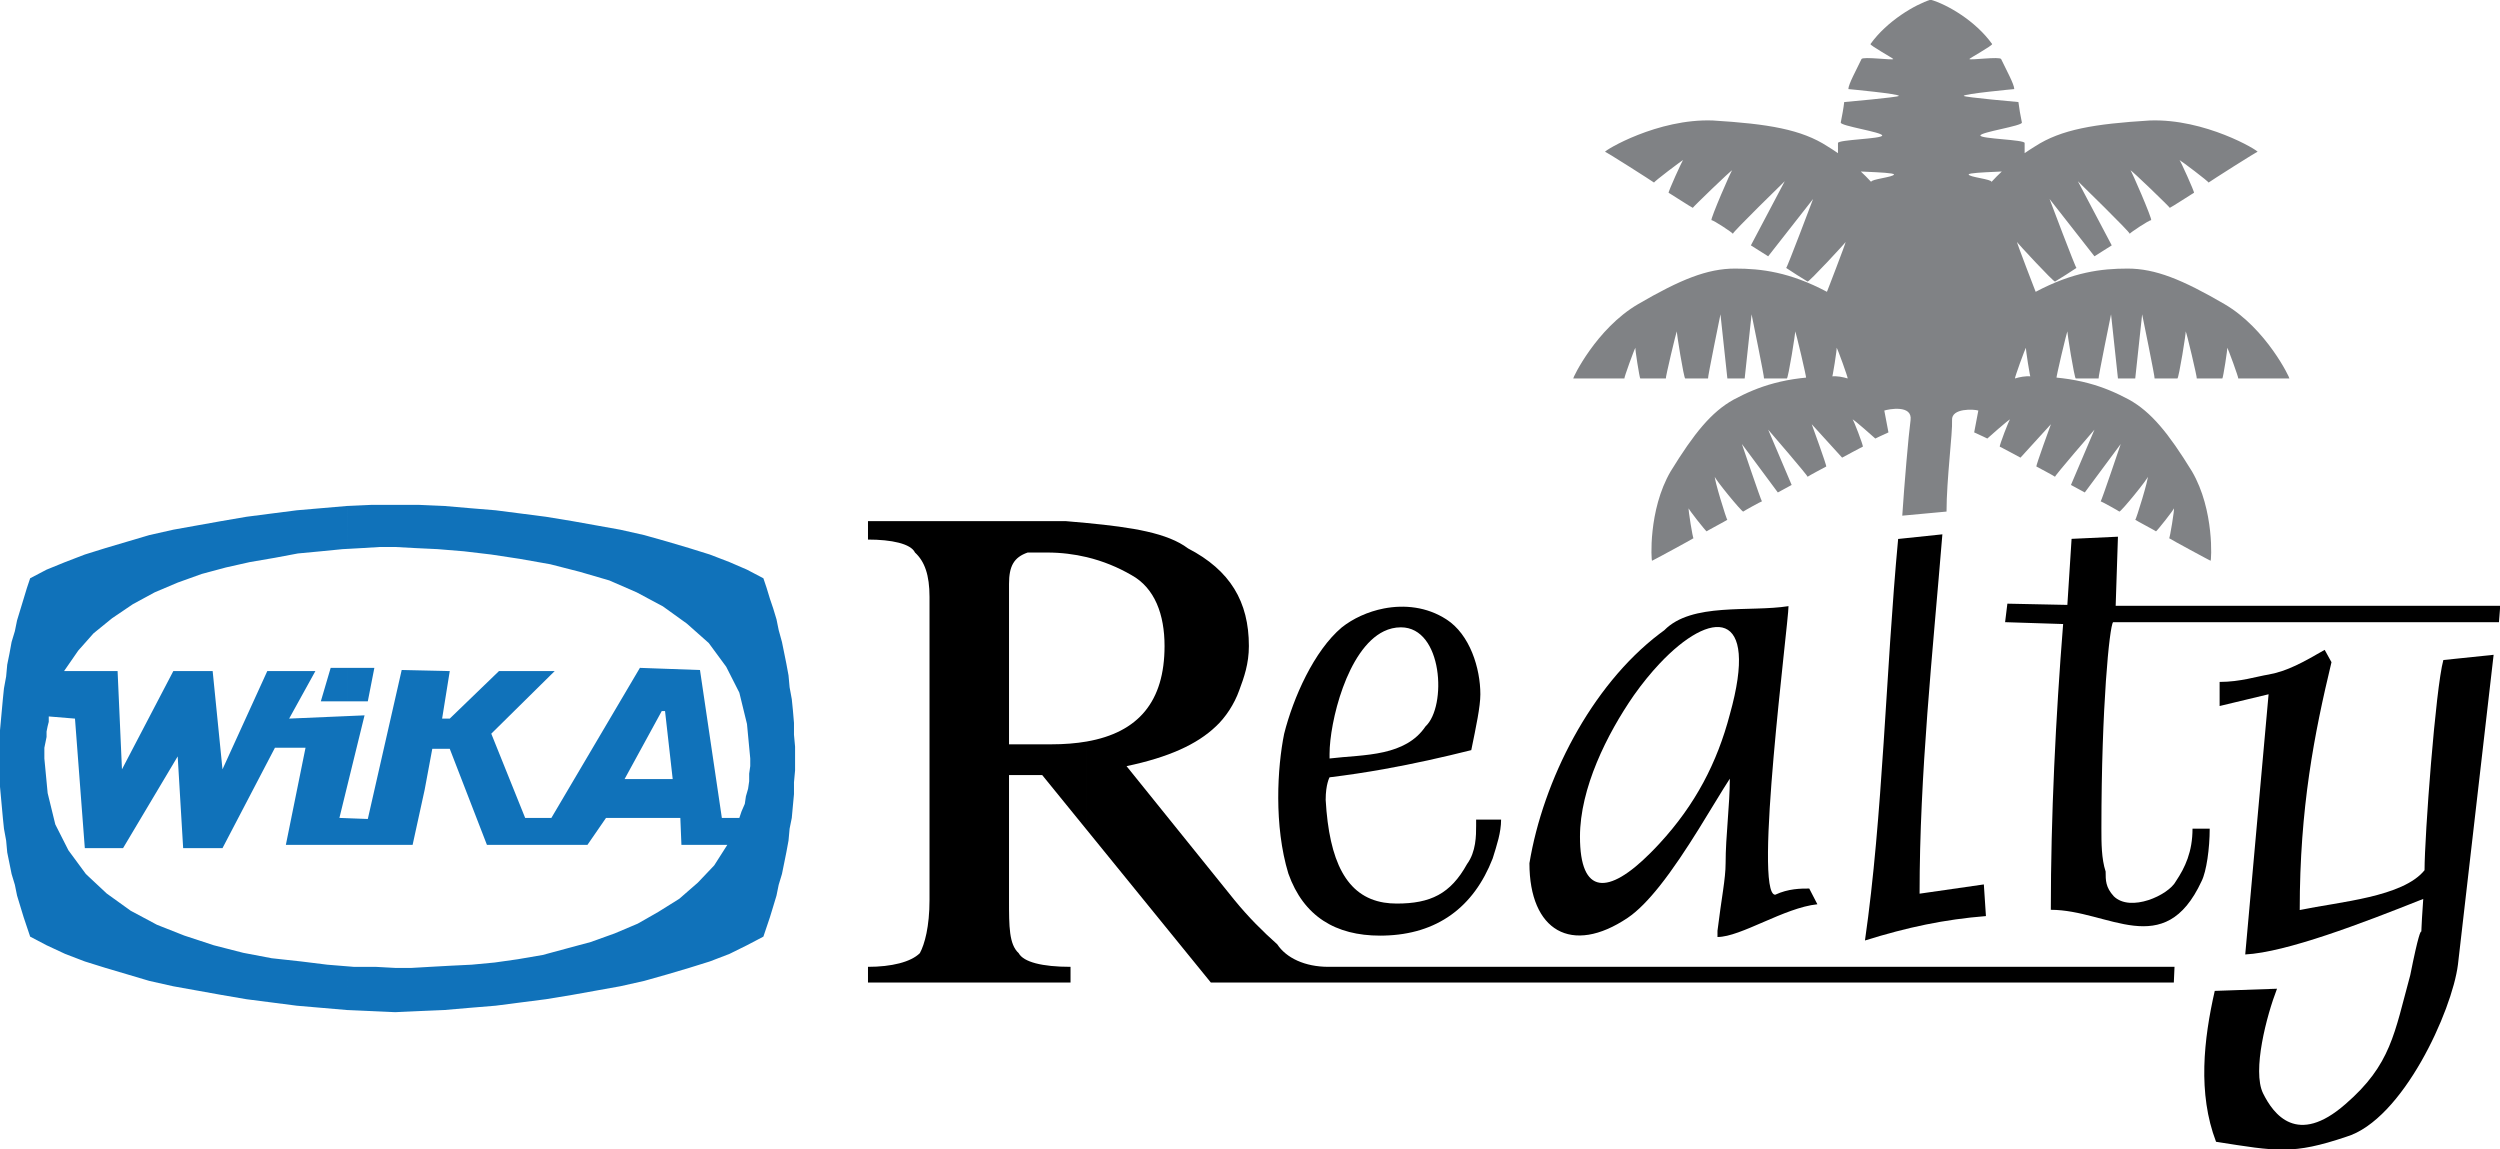 <?xml version="1.0" encoding="UTF-8" standalone="no"?>
<!-- Created with Inkscape (http://www.inkscape.org/) -->

<svg
   width="47.017mm"
   height="21.618mm"
   viewBox="0 0 47.017 21.618"
   version="1.1"
   id="svg1568"
   inkscape:version="1.1.1 (3bf5ae0d25, 2021-09-20)"
   sodipodi:docname="Logo Wika Reality.svg"
   xmlns:inkscape="http://www.inkscape.org/namespaces/inkscape"
   xmlns:sodipodi="http://sodipodi.sourceforge.net/DTD/sodipodi-0.dtd"
   xmlns="http://www.w3.org/2000/svg"
   xmlns:svg="http://www.w3.org/2000/svg">
  <sodipodi:namedview
     id="namedview1570"
     pagecolor="#ffffff"
     bordercolor="#666666"
     borderopacity="1.0"
     inkscape:pageshadow="2"
     inkscape:pageopacity="0.0"
     inkscape:pagecheckerboard="0"
     inkscape:document-units="mm"
     showgrid="false"
     fit-margin-top="0"
     fit-margin-left="0"
     fit-margin-right="0"
     fit-margin-bottom="0"
     inkscape:zoom="3.0574074"
     inkscape:cx="129.68504"
     inkscape:cy="43.664446"
     inkscape:window-width="1920"
     inkscape:window-height="1017"
     inkscape:window-x="-8"
     inkscape:window-y="-8"
     inkscape:window-maximized="1"
     inkscape:current-layer="layer1" />
  <defs
     id="defs1565">
    <clipPath
       clipPathUnits="userSpaceOnUse"
       id="clipPath1643">
      <path
         d="M 0,0 H 595.275 V 841.89 H 0 Z"
         id="path1641" />
    </clipPath>
    <clipPath
       clipPathUnits="userSpaceOnUse"
       id="clipPath1655">
      <path
         d="M 0,841.89 V 240.71 c 35.783,30.401 80.002,61.56 134.361,90.765 v 0 c 47.16,25.34 101.953,49.211 165.494,69.838 v 0 c 34.274,11.127 85.438,20.333 110.633,30.277 v 0 c -5.484,35.572 -18.021,93.509 -30.542,103.88 v 0 c 31.078,19.215 106.461,76.622 106.461,111.597 v 0 c 0,12.894 35.829,10.513 71.659,8.132 v 0 c 12.967,-0.862 25.939,-1.723 37.209,-1.86 v 0 188.551 z"
         id="path1653" />
    </clipPath>
    <clipPath
       clipPathUnits="userSpaceOnUse"
       id="clipPath2065">
      <path
         d="M 0,0 H 595.275 V 841.89 H 0 Z"
         id="path2063" />
    </clipPath>
    <clipPath
       clipPathUnits="userSpaceOnUse"
       id="clipPath2085">
      <path
         d="M 0,507.527 V 291.459 c 60.448,57.019 144.793,116.558 260.941,163.915 v 0 c 158,64.419 278.404,62.435 334.334,56.038 v 0 166.054 c -1.282,0.003 -2.563,0.005 -3.841,0.005 v 0 C 307.608,677.46 115.787,588.505 0,507.527"
         id="path2083" />
    </clipPath>
    <clipPath
       clipPathUnits="userSpaceOnUse"
       id="clipPath2093">
      <path
         d="M -183.838,887.383 H 757.541 V 112.39 h -941.379 z"
         id="path2091" />
    </clipPath>
    <clipPath
       clipPathUnits="userSpaceOnUse"
       id="clipPath2097">
      <path
         d="m 71.668,112.431 558.06,112.75 V 804.323 L 83.497,820.507 Z"
         id="path2095" />
    </clipPath>
    <clipPath
       clipPathUnits="userSpaceOnUse"
       id="clipPath2101">
      <path
         d="M 76.533,812.71 H 484.119 V 503.286 H 76.533 Z"
         id="path2099" />
    </clipPath>
    <clipPath
       clipPathUnits="userSpaceOnUse"
       id="clipPath2105">
      <path
         d="M 76.533,503.286 H 484.119 V 812.71 H 76.533 Z"
         id="path2103" />
    </clipPath>
    <clipPath
       clipPathUnits="userSpaceOnUse"
       id="clipPath2109">
      <path
         d="M 123.84,689.15 H 577.346 V 373.942 H 123.84 Z"
         id="path2107" />
    </clipPath>
    <clipPath
       clipPathUnits="userSpaceOnUse"
       id="clipPath2113">
      <path
         d="M 123.84,373.942 H 577.346 V 689.15 H 123.84 Z"
         id="path2111" />
    </clipPath>
    <clipPath
       clipPathUnits="userSpaceOnUse"
       id="clipPath2117">
      <path
         d="M 42.615,887.383 H 577.346 V 605.918 H 42.615 Z"
         id="path2115" />
    </clipPath>
    <clipPath
       clipPathUnits="userSpaceOnUse"
       id="clipPath2121">
      <path
         d="M 42.615,605.918 H 577.346 V 887.383 H 42.615 Z"
         id="path2119" />
    </clipPath>
    <clipPath
       clipPathUnits="userSpaceOnUse"
       id="clipPath2125">
      <path
         d="M 190.986,516.489 H 579.433 V 191.143 H 190.986 Z"
         id="path2123" />
    </clipPath>
    <clipPath
       clipPathUnits="userSpaceOnUse"
       id="clipPath2129">
      <path
         d="M 190.986,191.143 H 579.433 V 516.489 H 190.986 Z"
         id="path2127" />
    </clipPath>
    <clipPath
       clipPathUnits="userSpaceOnUse"
       id="clipPath2133">
      <path
         d="M -183.838,723.958 H 757.541 V 112.39 h -941.379 z"
         id="path2131" />
    </clipPath>
    <clipPath
       clipPathUnits="userSpaceOnUse"
       id="clipPath2137">
      <path
         d="M -183.838,112.39 H 757.541 V 723.958 H -183.838 Z"
         id="path2135" />
    </clipPath>
    <clipPath
       clipPathUnits="userSpaceOnUse"
       id="clipPath2141">
      <path
         d="M 199.553,483.872 H 608.596 V 212.11 H 199.553 Z"
         id="path2139" />
    </clipPath>
    <clipPath
       clipPathUnits="userSpaceOnUse"
       id="clipPath2145">
      <path
         d="M 199.553,212.11 H 608.596 V 483.872 H 199.553 Z"
         id="path2143" />
    </clipPath>
    <clipPath
       clipPathUnits="userSpaceOnUse"
       id="clipPath2257">
      <path
         d="M 0,0 H 595.275 V 841.89 H 0 Z"
         id="path2255" />
    </clipPath>
    <clipPath
       clipPathUnits="userSpaceOnUse"
       id="clipPath2265">
      <path
         d="M 25.428,492.181 H 629.678 V 153.398 H 25.428 Z"
         id="path2263" />
    </clipPath>
    <clipPath
       clipPathUnits="userSpaceOnUse"
       id="clipPath2269">
      <path
         d="m 502.859,492.18 c -17.532,-0.02 -35.664,-0.801 -54.19,-2.38 v 0 c -35.057,-2.99 -48.636,-5.517 -48.636,-5.517 v 0 c 2.286,-9.576 7.039,-44.407 10.406,-52.701 v 0 C 330.745,413.636 265.936,392.359 213.883,370.977 v 0 c -36.088,-14.821 -66.042,-29.693 -90.578,-43.54 v 0 C 94.5,311.18 73.167,296.335 58.165,284.643 v 0 c -8.058,-6.28 -12.97,-7.56 -17.554,-11.751 v 0 C 33.673,266.549 25.429,260.96 25.429,260.96 v 0 c 73.719,-37.039 148.581,-63.958 214.47,-80.128 v 0 c 84.987,-20.858 161.312,-27.389 223.416,-27.434 v 0 h 1.294 c 50.929,0.037 92.2,4.426 120.743,8.805 v 0 c 28.524,4.378 44.326,8.743 44.326,8.743 v 0 304.601 c -33.882,10.773 -77.322,16.578 -125.439,16.633 v 0 z"
         id="path2267" />
    </clipPath>
    <clipPath
       clipPathUnits="userSpaceOnUse"
       id="clipPath3105">
      <path
         d="m 217.24,64.659 c -0.19,-1.443 -0.158,-2.863 0.052,-4.234 v 0 c 0.021,0.41 0.047,0.82 0.098,1.238 v 0 c 1.071,8.082 8.488,13.775 16.575,12.705 v 0 c 2.585,-0.342 4.919,-1.33 6.866,-2.783 v 0 c -2.297,2.998 -5.741,5.115 -9.783,5.641 v 0 c -0.61,0.088 -1.211,0.121 -1.814,0.124 v 0 C 223.09,76.178 218.101,71.2 217.24,64.659"
         id="path3103" />
    </clipPath>
    <clipPath
       clipPathUnits="userSpaceOnUse"
       id="clipPath3115">
      <path
         d="M 227.425,48.631 249.225,67.809 230.456,89.144 208.656,69.966 Z"
         id="path3113" />
    </clipPath>
    <linearGradient
       x1="0"
       y1="0"
       x2="1"
       y2="0"
       gradientUnits="userSpaceOnUse"
       gradientTransform="matrix(11.386,10.017,-10.017,11.386,222.998,63.664)"
       spreadMethod="pad"
       id="linearGradient3121">
      <stop
         style="stop-opacity:1;stop-color:#ffffff"
         offset="0"
         id="stop3117" />
      <stop
         style="stop-opacity:1;stop-color:#137dc1"
         offset="1"
         id="stop3119" />
    </linearGradient>
    <clipPath
       clipPathUnits="userSpaceOnUse"
       id="clipPath3131">
      <path
         d="M 0,0 H 595.275 V 841.89 H 0 Z"
         id="path3129" />
    </clipPath>
    <clipPath
       clipPathUnits="userSpaceOnUse"
       id="clipPath3173">
      <path
         d="m 246.135,66.702 c 0.444,-6.016 -2.79,-11.454 -7.795,-14.119 v 0 l 0.984,-2.836 c 4.871,2.747 8.009,8.108 7.575,14.056 v 0 c -0.109,1.448 -0.434,2.834 -0.914,4.134 v 0 c 0.058,-0.409 0.122,-0.813 0.15,-1.235"
         id="path3171" />
    </clipPath>
    <clipPath
       clipPathUnits="userSpaceOnUse"
       id="clipPath3183">
      <path
         d="m 241.756,45.382 14.406,11.274 -12.244,15.645 -14.406,-11.274 z"
         id="path3181" />
    </clipPath>
    <linearGradient
       x1="0"
       y1="0"
       x2="1"
       y2="0"
       gradientUnits="userSpaceOnUse"
       gradientTransform="matrix(6.632,5.191,-5.191,6.632,236.194,53.637)"
       spreadMethod="pad"
       id="linearGradient3189">
      <stop
         style="stop-opacity:1;stop-color:#ffffff"
         offset="0"
         id="stop3185" />
      <stop
         style="stop-opacity:1;stop-color:#137dc1"
         offset="1"
         id="stop3187" />
    </linearGradient>
    <clipPath
       clipPathUnits="userSpaceOnUse"
       id="clipPath3199">
      <path
         d="M 0,0 H 595.275 V 841.89 H 0 Z"
         id="path3197" />
    </clipPath>
    <clipPath
       clipPathUnits="userSpaceOnUse"
       id="clipPath3291">
      <path
         d="m 386.097,71.981 c -0.556,-1.568 0.639,-2.768 0.639,-2.768 v 0 c 0,0 1.687,0.179 2.244,1.745 v 0 c 0.555,1.566 -0.232,3.923 -0.232,3.923 v 0 c 0,0 -2.095,-1.333 -2.651,-2.9"
         id="path3289" />
    </clipPath>
    <clipPath
       clipPathUnits="userSpaceOnUse"
       id="clipPath3301">
      <path
         d="m 391.607,73.98 -2.708,-6.227 -5.432,2.362 2.708,6.227 z"
         id="path3299" />
    </clipPath>
    <linearGradient
       x1="0"
       y1="0"
       x2="1"
       y2="0"
       gradientUnits="userSpaceOnUse"
       gradientTransform="matrix(-3.319,-7.634,-7.634,3.319,390.952,79.32)"
       spreadMethod="pad"
       id="linearGradient3311">
      <stop
         style="stop-opacity:1;stop-color:#55ab47"
         offset="0"
         id="stop3303" />
      <stop
         style="stop-opacity:1;stop-color:#55ab47"
         offset="0.008"
         id="stop3305" />
      <stop
         style="stop-opacity:1;stop-color:#4c9a44"
         offset="0.509"
         id="stop3307" />
      <stop
         style="stop-opacity:1;stop-color:#4b853e"
         offset="1"
         id="stop3309" />
    </linearGradient>
    <clipPath
       clipPathUnits="userSpaceOnUse"
       id="clipPath3321">
      <path
         d="m 398.295,66.558 c -1.067,-0.655 -0.935,-1.925 -0.935,-1.925 v 0 c 0,0 1.071,-0.692 2.136,-0.035 v 0 c 1.067,0.651 1.716,2.401 1.716,2.401 v 0 c 0,0 -0.285,0.032 -0.697,0.032 v 0 c -0.637,0 -1.574,-0.078 -2.22,-0.473"
         id="path3319" />
    </clipPath>
    <clipPath
       clipPathUnits="userSpaceOnUse"
       id="clipPath3331">
      <path
         d="m 402.341,66.54 -1.763,-4.055 -4.48,1.948 1.763,4.055 z"
         id="path3329" />
    </clipPath>
    <linearGradient
       x1="0"
       y1="0"
       x2="1"
       y2="0"
       gradientUnits="userSpaceOnUse"
       gradientTransform="matrix(-3.318,-7.632,-7.632,3.318,402.785,74.172)"
       spreadMethod="pad"
       id="linearGradient3341">
      <stop
         style="stop-opacity:1;stop-color:#55ab47"
         offset="0"
         id="stop3333" />
      <stop
         style="stop-opacity:1;stop-color:#55ab47"
         offset="0.008"
         id="stop3335" />
      <stop
         style="stop-opacity:1;stop-color:#4c9a44"
         offset="0.509"
         id="stop3337" />
      <stop
         style="stop-opacity:1;stop-color:#4b853e"
         offset="1"
         id="stop3339" />
    </linearGradient>
    <clipPath
       clipPathUnits="userSpaceOnUse"
       id="clipPath3351">
      <path
         d="m 394.719,72.612 c -0.974,-1.03 -0.457,-2.38 -0.457,-2.38 v 0 c 0,0 1.378,-0.443 2.353,0.584 v 0 c 0.973,1.028 1.175,3.141 1.175,3.141 v 0 c 0,0 -2.095,-0.315 -3.071,-1.345"
         id="path3349" />
    </clipPath>
    <clipPath
       clipPathUnits="userSpaceOnUse"
       id="clipPath3361">
      <path
         d="m 399.314,73.294 -2.167,-4.984 -4.925,2.141 2.167,4.984 z"
         id="path3359" />
    </clipPath>
    <linearGradient
       x1="0"
       y1="0"
       x2="1"
       y2="0"
       gradientUnits="userSpaceOnUse"
       gradientTransform="matrix(-3.319,-7.633,-7.633,3.319,397.72,76.375)"
       spreadMethod="pad"
       id="linearGradient3371">
      <stop
         style="stop-opacity:1;stop-color:#55ab47"
         offset="0"
         id="stop3363" />
      <stop
         style="stop-opacity:1;stop-color:#55ab47"
         offset="0.008"
         id="stop3365" />
      <stop
         style="stop-opacity:1;stop-color:#4c9a44"
         offset="0.509"
         id="stop3367" />
      <stop
         style="stop-opacity:1;stop-color:#4b853e"
         offset="1"
         id="stop3369" />
    </linearGradient>
    <clipPath
       clipPathUnits="userSpaceOnUse"
       id="clipPath3381">
      <path
         d="m 396.986,69.526 c -1,-0.663 -0.824,-1.878 -0.824,-1.878 v 0 c 0,0 1.054,-0.626 2.052,0.04 v 0 c 0.999,0.663 1.562,2.373 1.562,2.373 v 0 c 0,0 -0.143,0.01 -0.373,0.01 v 0 c -0.579,0 -1.701,-0.067 -2.417,-0.545"
         id="path3379" />
    </clipPath>
    <clipPath
       clipPathUnits="userSpaceOnUse"
       id="clipPath3391">
      <path
         d="m 400.892,69.587 -1.718,-3.951 -4.304,1.871 1.718,3.951 z"
         id="path3389" />
    </clipPath>
    <linearGradient
       x1="0"
       y1="0"
       x2="1"
       y2="0"
       gradientUnits="userSpaceOnUse"
       gradientTransform="matrix(-3.318,-7.631,-7.631,3.318,400.557,75.141)"
       spreadMethod="pad"
       id="linearGradient3401">
      <stop
         style="stop-opacity:1;stop-color:#55ab47"
         offset="0"
         id="stop3393" />
      <stop
         style="stop-opacity:1;stop-color:#55ab47"
         offset="0.008"
         id="stop3395" />
      <stop
         style="stop-opacity:1;stop-color:#4c9a44"
         offset="0.509"
         id="stop3397" />
      <stop
         style="stop-opacity:1;stop-color:#4b853e"
         offset="1"
         id="stop3399" />
    </linearGradient>
    <clipPath
       clipPathUnits="userSpaceOnUse"
       id="clipPath3411">
      <path
         d="m 401.909,71.626 c -0.987,-0.332 -1.117,-1.388 -1.117,-1.388 v 0 c 0,0 0.744,-0.759 1.729,-0.428 v 0 c 0.985,0.335 1.841,1.637 1.841,1.637 v 0 c 0,0 -0.837,0.293 -1.671,0.293 v 0 c -0.27,0 -0.541,-0.032 -0.782,-0.114"
         id="path3409" />
    </clipPath>
    <clipPath
       clipPathUnits="userSpaceOnUse"
       id="clipPath3421">
      <path
         d="m 405.189,71.38 -1.394,-3.207 -3.828,1.665 1.394,3.207 z"
         id="path3419" />
    </clipPath>
    <linearGradient
       x1="0"
       y1="0"
       x2="1"
       y2="0"
       gradientUnits="userSpaceOnUse"
       gradientTransform="matrix(-3.32,-7.635,-7.635,3.32,403.803,73.732)"
       spreadMethod="pad"
       id="linearGradient3431">
      <stop
         style="stop-opacity:1;stop-color:#55ab47"
         offset="0"
         id="stop3423" />
      <stop
         style="stop-opacity:1;stop-color:#55ab47"
         offset="0.008"
         id="stop3425" />
      <stop
         style="stop-opacity:1;stop-color:#4c9a44"
         offset="0.509"
         id="stop3427" />
      <stop
         style="stop-opacity:1;stop-color:#4b853e"
         offset="1"
         id="stop3429" />
    </linearGradient>
    <clipPath
       clipPathUnits="userSpaceOnUse"
       id="clipPath3441">
      <path
         d="m 395.23,81.597 c -0.567,-0.876 -0.012,-1.781 -0.012,-1.781 v 0 c 0,0 1.055,-0.134 1.62,0.737 v 0 c 0.566,0.872 0.429,2.423 0.429,2.423 v 0 c 0,0 -1.47,-0.507 -2.037,-1.379"
         id="path3439" />
    </clipPath>
    <clipPath
       clipPathUnits="userSpaceOnUse"
       id="clipPath3451">
      <path
         d="m 398.609,82.453 -1.64,-3.773 -3.509,1.526 1.64,3.773 z"
         id="path3449" />
    </clipPath>
    <linearGradient
       x1="0"
       y1="0"
       x2="1"
       y2="0"
       gradientUnits="userSpaceOnUse"
       gradientTransform="matrix(-3.318,-7.631,-7.631,3.318,394.587,77.739)"
       spreadMethod="pad"
       id="linearGradient3461">
      <stop
         style="stop-opacity:1;stop-color:#55ab47"
         offset="0"
         id="stop3453" />
      <stop
         style="stop-opacity:1;stop-color:#55ab47"
         offset="0.008"
         id="stop3455" />
      <stop
         style="stop-opacity:1;stop-color:#4c9a44"
         offset="0.509"
         id="stop3457" />
      <stop
         style="stop-opacity:1;stop-color:#4b853e"
         offset="1"
         id="stop3459" />
    </linearGradient>
    <clipPath
       clipPathUnits="userSpaceOnUse"
       id="clipPath3471">
      <path
         d="m 392.058,65.687 c -0.886,-0.937 -0.419,-2.165 -0.419,-2.165 v 0 c 0,0 1.254,-0.4 2.139,0.535 v 0 c 0.874,0.923 1.064,2.808 1.068,2.847 v 0 l -10e-4,0.001 c -0.055,-0.008 -1.917,-0.299 -2.787,-1.218"
         id="path3469" />
    </clipPath>
    <clipPath
       clipPathUnits="userSpaceOnUse"
       id="clipPath3481">
      <path
         d="m 396.229,66.303 -1.967,-4.525 -4.473,1.945 1.967,4.525 z"
         id="path3479" />
    </clipPath>
    <linearGradient
       x1="0"
       y1="0"
       x2="1"
       y2="0"
       gradientUnits="userSpaceOnUse"
       gradientTransform="matrix(-3.32,-7.635,-7.635,3.32,397.91,76.297)"
       spreadMethod="pad"
       id="linearGradient3491">
      <stop
         style="stop-opacity:1;stop-color:#55ab47"
         offset="0"
         id="stop3483" />
      <stop
         style="stop-opacity:1;stop-color:#55ab47"
         offset="0.008"
         id="stop3485" />
      <stop
         style="stop-opacity:1;stop-color:#4c9a44"
         offset="0.509"
         id="stop3487" />
      <stop
         style="stop-opacity:1;stop-color:#4b853e"
         offset="1"
         id="stop3489" />
    </linearGradient>
    <clipPath
       clipPathUnits="userSpaceOnUse"
       id="clipPath3501">
      <path
         d="m 390.811,72.093 c -0.346,-0.736 0.18,-1.376 0.18,-1.376 v 0 c 0,0 0.83,0.007 1.174,0.743 v 0 c 0.344,0.732 0.076,1.918 0.076,1.918 v 0 c 0,0 -1.085,-0.549 -1.43,-1.285"
         id="path3499" />
    </clipPath>
    <clipPath
       clipPathUnits="userSpaceOnUse"
       id="clipPath3511">
      <path
         d="m 393.482,72.955 -1.298,-2.985 -2.692,1.17 1.298,2.985 z"
         id="path3509" />
    </clipPath>
    <linearGradient
       x1="0"
       y1="0"
       x2="1"
       y2="0"
       gradientUnits="userSpaceOnUse"
       gradientTransform="matrix(-3.318,-7.632,-7.632,3.318,394.162,77.923)"
       spreadMethod="pad"
       id="linearGradient3521">
      <stop
         style="stop-opacity:1;stop-color:#55ab47"
         offset="0"
         id="stop3513" />
      <stop
         style="stop-opacity:1;stop-color:#55ab47"
         offset="0.008"
         id="stop3515" />
      <stop
         style="stop-opacity:1;stop-color:#4c9a44"
         offset="0.509"
         id="stop3517" />
      <stop
         style="stop-opacity:1;stop-color:#4b853e"
         offset="1"
         id="stop3519" />
    </linearGradient>
    <clipPath
       clipPathUnits="userSpaceOnUse"
       id="clipPath3531">
      <path
         d="m 390.388,79.006 c -0.573,-1.219 0.298,-2.288 0.298,-2.288 v 0 c 0,0 1.376,0.012 1.95,1.233 v 0 c 0.574,1.219 0.124,3.189 0.124,3.189 v 0 c 0,0 -1.8,-0.91 -2.372,-2.134"
         id="path3529" />
    </clipPath>
    <clipPath
       clipPathUnits="userSpaceOnUse"
       id="clipPath3541">
      <path
         d="m 394.827,80.438 -2.157,-4.961 -4.473,1.945 2.157,4.961 z"
         id="path3539" />
    </clipPath>
    <linearGradient
       x1="0"
       y1="0"
       x2="1"
       y2="0"
       gradientUnits="userSpaceOnUse"
       gradientTransform="matrix(-3.319,-7.633,-7.633,3.319,391.73,78.979)"
       spreadMethod="pad"
       id="linearGradient3551">
      <stop
         style="stop-opacity:1;stop-color:#55ab47"
         offset="0"
         id="stop3543" />
      <stop
         style="stop-opacity:1;stop-color:#55ab47"
         offset="0.008"
         id="stop3545" />
      <stop
         style="stop-opacity:1;stop-color:#4c9a44"
         offset="0.509"
         id="stop3547" />
      <stop
         style="stop-opacity:1;stop-color:#4b853e"
         offset="1"
         id="stop3549" />
    </linearGradient>
    <clipPath
       clipPathUnits="userSpaceOnUse"
       id="clipPath3561">
      <path
         d="m 385.524,77.35 c 0.39,-1.29 1.749,-1.504 1.749,-1.504 v 0 c 0,0 1.018,0.929 0.628,2.223 v 0 c -0.388,1.288 -2.039,2.454 -2.039,2.454 v 0 c 0,0 -0.729,-1.884 -0.338,-3.173"
         id="path3559" />
    </clipPath>
    <clipPath
       clipPathUnits="userSpaceOnUse"
       id="clipPath3571">
      <path
         d="m 390.001,79.779 -2.212,-5.088 -4.366,1.898 2.212,5.088 z"
         id="path3569" />
    </clipPath>
    <linearGradient
       x1="0"
       y1="0"
       x2="1"
       y2="0"
       gradientUnits="userSpaceOnUse"
       gradientTransform="matrix(-3.32,-7.635,-7.635,3.32,387.761,80.706)"
       spreadMethod="pad"
       id="linearGradient3581">
      <stop
         style="stop-opacity:1;stop-color:#55ab47"
         offset="0"
         id="stop3573" />
      <stop
         style="stop-opacity:1;stop-color:#55ab47"
         offset="0.008"
         id="stop3575" />
      <stop
         style="stop-opacity:1;stop-color:#4c9a44"
         offset="0.509"
         id="stop3577" />
      <stop
         style="stop-opacity:1;stop-color:#4b853e"
         offset="1"
         id="stop3579" />
    </linearGradient>
    <clipPath
       clipPathUnits="userSpaceOnUse"
       id="clipPath3591">
      <path
         d="m 398.628,78.538 c -0.552,-0.517 -0.319,-1.253 -0.319,-1.253 v 0 c 0,0 0.722,-0.282 1.274,0.236 v 0 c 0.554,0.52 0.727,1.636 0.727,1.638 v 0 10e-4 c -0.006,-10e-4 -1.131,-0.104 -1.682,-0.622"
         id="path3589" />
    </clipPath>
    <clipPath
       clipPathUnits="userSpaceOnUse"
       id="clipPath3601">
      <path
         d="m 401.099,78.817 -1.144,-2.631 -2.668,1.16 1.144,2.631 z"
         id="path3599" />
    </clipPath>
    <linearGradient
       x1="0"
       y1="0"
       x2="1"
       y2="0"
       gradientUnits="userSpaceOnUse"
       gradientTransform="matrix(-3.316,-7.626,-7.626,3.316,398.301,76.125)"
       spreadMethod="pad"
       id="linearGradient3611">
      <stop
         style="stop-opacity:1;stop-color:#55ab47"
         offset="0"
         id="stop3603" />
      <stop
         style="stop-opacity:1;stop-color:#55ab47"
         offset="0.008"
         id="stop3605" />
      <stop
         style="stop-opacity:1;stop-color:#4c9a44"
         offset="0.509"
         id="stop3607" />
      <stop
         style="stop-opacity:1;stop-color:#4b853e"
         offset="1"
         id="stop3609" />
    </linearGradient>
    <clipPath
       clipPathUnits="userSpaceOnUse"
       id="clipPath3621">
      <path
         d="m 388.435,80.901 c -0.04,-0.756 0.636,-1.13 0.636,-1.13 v 0 c 0,0 0.718,0.293 0.759,1.051 v 0 c 0.043,0.755 -0.604,1.686 -0.604,1.686 v 0 c 0,0 -0.746,-0.851 -0.791,-1.607"
         id="path3619" />
    </clipPath>
    <clipPath
       clipPathUnits="userSpaceOnUse"
       id="clipPath3631">
      <path
         d="m 390.873,82.073 -1.235,-2.841 -2.243,0.975 1.235,2.841 z"
         id="path3629" />
    </clipPath>
    <linearGradient
       x1="0"
       y1="0"
       x2="1"
       y2="0"
       gradientUnits="userSpaceOnUse"
       gradientTransform="matrix(-3.315,-7.625,-7.625,3.315,388.847,80.234)"
       spreadMethod="pad"
       id="linearGradient3641">
      <stop
         style="stop-opacity:1;stop-color:#55ab47"
         offset="0"
         id="stop3633" />
      <stop
         style="stop-opacity:1;stop-color:#55ab47"
         offset="0.008"
         id="stop3635" />
      <stop
         style="stop-opacity:1;stop-color:#4c9a44"
         offset="0.509"
         id="stop3637" />
      <stop
         style="stop-opacity:1;stop-color:#4b853e"
         offset="1"
         id="stop3639" />
    </linearGradient>
    <clipPath
       clipPathUnits="userSpaceOnUse"
       id="clipPath3651">
      <path
         d="m 393.797,76.915 c -0.707,-0.883 -0.209,-1.922 -0.209,-1.922 v 0 c 0,0 1.126,-0.263 1.836,0.616 v 0 c 0.7,0.881 0.726,2.563 0.726,2.575 v 0 0 c -0.017,-0.004 -1.65,-0.392 -2.353,-1.269"
         id="path3649" />
    </clipPath>
    <clipPath
       clipPathUnits="userSpaceOnUse"
       id="clipPath3661">
      <path
         d="m 397.413,77.635 -1.749,-4.024 -3.836,1.668 1.749,4.024 z"
         id="path3659" />
    </clipPath>
    <linearGradient
       x1="0"
       y1="0"
       x2="1"
       y2="0"
       gradientUnits="userSpaceOnUse"
       gradientTransform="matrix(-3.318,-7.631,-7.631,3.318,395.152,77.492)"
       spreadMethod="pad"
       id="linearGradient3671">
      <stop
         style="stop-opacity:1;stop-color:#55ab47"
         offset="0"
         id="stop3663" />
      <stop
         style="stop-opacity:1;stop-color:#55ab47"
         offset="0.008"
         id="stop3665" />
      <stop
         style="stop-opacity:1;stop-color:#4c9a44"
         offset="0.509"
         id="stop3667" />
      <stop
         style="stop-opacity:1;stop-color:#4b853e"
         offset="1"
         id="stop3669" />
    </linearGradient>
    <clipPath
       clipPathUnits="userSpaceOnUse"
       id="clipPath3681">
      <path
         d="m 402.6,75.587 c -0.901,-0.761 -0.602,-1.925 -0.602,-1.925 v 0 c 0,0 1.098,-0.497 2,0.263 v 0 c 0.901,0.758 1.265,2.481 1.265,2.481 v 0 c 0,0 -1.76,-0.064 -2.663,-0.819"
         id="path3679" />
    </clipPath>
    <clipPath
       clipPathUnits="userSpaceOnUse"
       id="clipPath3691">
      <path
         d="m 406.448,75.89 -1.752,-4.029 -4.183,1.818 1.752,4.029 z"
         id="path3689" />
    </clipPath>
    <linearGradient
       x1="0"
       y1="0"
       x2="1"
       y2="0"
       gradientUnits="userSpaceOnUse"
       gradientTransform="matrix(-3.317,-7.628,-7.628,3.317,403.05,74.057)"
       spreadMethod="pad"
       id="linearGradient3701">
      <stop
         style="stop-opacity:1;stop-color:#55ab47"
         offset="0"
         id="stop3693" />
      <stop
         style="stop-opacity:1;stop-color:#55ab47"
         offset="0.008"
         id="stop3695" />
      <stop
         style="stop-opacity:1;stop-color:#4c9a44"
         offset="0.509"
         id="stop3697" />
      <stop
         style="stop-opacity:1;stop-color:#4b853e"
         offset="1"
         id="stop3699" />
    </linearGradient>
    <clipPath
       clipPathUnits="userSpaceOnUse"
       id="clipPath3711">
      <path
         d="m 399.212,75.178 c -0.559,-0.398 -0.439,-1.087 -0.439,-1.087 v 0 c 0,0 0.614,-0.339 1.172,0.06 v 0 c 0.559,0.4 0.847,1.385 0.847,1.385 v 0 c 0,0 -0.029,0.001 -0.082,0.001 v 0 c -0.255,0 -1.038,-0.028 -1.498,-0.359"
         id="path3709" />
    </clipPath>
    <clipPath
       clipPathUnits="userSpaceOnUse"
       id="clipPath3721">
      <path
         d="m 401.445,75.253 -0.993,-2.283 -2.452,1.066 0.993,2.283 z"
         id="path3719" />
    </clipPath>
    <linearGradient
       x1="0"
       y1="0"
       x2="1"
       y2="0"
       gradientUnits="userSpaceOnUse"
       gradientTransform="matrix(-3.318,-7.632,-7.632,3.318,399.956,75.404)"
       spreadMethod="pad"
       id="linearGradient3731">
      <stop
         style="stop-opacity:1;stop-color:#55ab47"
         offset="0"
         id="stop3723" />
      <stop
         style="stop-opacity:1;stop-color:#55ab47"
         offset="0.008"
         id="stop3725" />
      <stop
         style="stop-opacity:1;stop-color:#4c9a44"
         offset="0.509"
         id="stop3727" />
      <stop
         style="stop-opacity:1;stop-color:#4b853e"
         offset="1"
         id="stop3729" />
    </linearGradient>
    <clipPath
       clipPathUnits="userSpaceOnUse"
       id="clipPath3741">
      <path
         d="m 374.151,66.999 c 0,0 0.653,-1.75 1.717,-2.401 v 0 c 1.063,-0.657 2.136,0.035 2.136,0.035 v 0 c 0,0 0.13,1.27 -0.936,1.925 v 0 c -0.646,0.396 -1.584,0.473 -2.22,0.473 v 0 c -0.411,0 -0.697,-0.032 -0.697,-0.032"
         id="path3739" />
    </clipPath>
    <clipPath
       clipPathUnits="userSpaceOnUse"
       id="clipPath3751">
      <path
         d="m 379.263,66.54 -1.763,-4.054 -4.479,1.948 1.763,4.054 z"
         id="path3749" />
    </clipPath>
    <linearGradient
       x1="0"
       y1="0"
       x2="1"
       y2="0"
       gradientUnits="userSpaceOnUse"
       gradientTransform="matrix(-3.318,-7.632,-7.632,3.318,383.38,82.609)"
       spreadMethod="pad"
       id="linearGradient3761">
      <stop
         style="stop-opacity:1;stop-color:#55ab47"
         offset="0"
         id="stop3753" />
      <stop
         style="stop-opacity:1;stop-color:#55ab47"
         offset="0.008"
         id="stop3755" />
      <stop
         style="stop-opacity:1;stop-color:#4c9a44"
         offset="0.509"
         id="stop3757" />
      <stop
         style="stop-opacity:1;stop-color:#4b853e"
         offset="1"
         id="stop3759" />
    </linearGradient>
    <clipPath
       clipPathUnits="userSpaceOnUse"
       id="clipPath3771">
      <path
         d="m 378.75,70.816 c 0.971,-1.027 2.35,-0.584 2.35,-0.584 v 0 c 0,0 0.52,1.35 -0.455,2.38 v 0 c -0.974,1.03 -3.069,1.345 -3.069,1.345 v 0 c 0,0 0.199,-2.113 1.174,-3.141"
         id="path3769" />
    </clipPath>
    <clipPath
       clipPathUnits="userSpaceOnUse"
       id="clipPath3781">
      <path
         d="m 383.144,73.294 -2.167,-4.984 -4.925,2.141 2.167,4.984 z"
         id="path3779" />
    </clipPath>
    <linearGradient
       x1="0"
       y1="0"
       x2="1"
       y2="0"
       gradientUnits="userSpaceOnUse"
       gradientTransform="matrix(-3.321,-7.637,-7.637,3.321,383.831,82.422)"
       spreadMethod="pad"
       id="linearGradient3791">
      <stop
         style="stop-opacity:1;stop-color:#55ab47"
         offset="0"
         id="stop3783" />
      <stop
         style="stop-opacity:1;stop-color:#55ab47"
         offset="0.008"
         id="stop3785" />
      <stop
         style="stop-opacity:1;stop-color:#4c9a44"
         offset="0.509"
         id="stop3787" />
      <stop
         style="stop-opacity:1;stop-color:#4b853e"
         offset="1"
         id="stop3789" />
    </linearGradient>
    <clipPath
       clipPathUnits="userSpaceOnUse"
       id="clipPath3801">
      <path
         d="m 375.588,70.061 c 0,0 0.562,-1.71 1.559,-2.373 v 0 c 1,-0.666 2.057,-0.04 2.057,-0.04 v 0 c 0,0 0.172,1.215 -0.827,1.878 v 0 c -0.715,0.478 -1.837,0.545 -2.416,0.545 v 0 c -0.229,0 -0.373,-0.01 -0.373,-0.01"
         id="path3799" />
    </clipPath>
    <clipPath
       clipPathUnits="userSpaceOnUse"
       id="clipPath3811">
      <path
         d="m 380.491,69.587 -1.717,-3.95 -4.301,1.87 1.717,3.95 z"
         id="path3809" />
    </clipPath>
    <linearGradient
       x1="0"
       y1="0"
       x2="1"
       y2="0"
       gradientUnits="userSpaceOnUse"
       gradientTransform="matrix(-3.317,-7.63,-7.63,3.317,383.374,82.605)"
       spreadMethod="pad"
       id="linearGradient3821">
      <stop
         style="stop-opacity:1;stop-color:#55ab47"
         offset="0"
         id="stop3813" />
      <stop
         style="stop-opacity:1;stop-color:#55ab47"
         offset="0.008"
         id="stop3815" />
      <stop
         style="stop-opacity:1;stop-color:#4c9a44"
         offset="0.509"
         id="stop3817" />
      <stop
         style="stop-opacity:1;stop-color:#4b853e"
         offset="1"
         id="stop3819" />
    </linearGradient>
    <clipPath
       clipPathUnits="userSpaceOnUse"
       id="clipPath3831">
      <path
         d="m 369.632,71.447 c 0,0 0.856,-1.302 1.842,-1.637 v 0 c 0.982,-0.331 1.727,0.428 1.727,0.428 v 0 c 0,0 -0.129,1.056 -1.113,1.388 v 0 c -0.242,0.082 -0.513,0.114 -0.784,0.114 v 0 c -0.834,0 -1.672,-0.293 -1.672,-0.293"
         id="path3829" />
    </clipPath>
    <clipPath
       clipPathUnits="userSpaceOnUse"
       id="clipPath3841">
      <path
         d="m 374.028,71.38 -1.394,-3.207 -3.828,1.665 1.394,3.207 z"
         id="path3839" />
    </clipPath>
    <linearGradient
       x1="0"
       y1="0"
       x2="1"
       y2="0"
       gradientUnits="userSpaceOnUse"
       gradientTransform="matrix(-3.321,-7.638,-7.638,3.321,377.628,85.124)"
       spreadMethod="pad"
       id="linearGradient3851">
      <stop
         style="stop-opacity:1;stop-color:#55ab47"
         offset="0"
         id="stop3843" />
      <stop
         style="stop-opacity:1;stop-color:#55ab47"
         offset="0.008"
         id="stop3845" />
      <stop
         style="stop-opacity:1;stop-color:#4c9a44"
         offset="0.509"
         id="stop3847" />
      <stop
         style="stop-opacity:1;stop-color:#4b853e"
         offset="1"
         id="stop3849" />
    </linearGradient>
    <clipPath
       clipPathUnits="userSpaceOnUse"
       id="clipPath3861">
      <path
         d="m 377.414,80.407 c 0.567,-0.873 1.62,-0.737 1.62,-0.737 v 0 c 0,0 0.554,0.904 -0.014,1.779 v 0 c -0.563,0.871 -2.035,1.38 -2.035,1.38 v 0 c 0,0 -0.137,-1.55 0.429,-2.422"
         id="path3859" />
    </clipPath>
    <clipPath
       clipPathUnits="userSpaceOnUse"
       id="clipPath3871">
      <path
         d="m 380.793,82.305 -1.64,-3.773 -3.509,1.526 1.64,3.773 z"
         id="path3869" />
    </clipPath>
    <linearGradient
       x1="0"
       y1="0"
       x2="1"
       y2="0"
       gradientUnits="userSpaceOnUse"
       gradientTransform="matrix(-3.318,-7.632,-7.632,3.318,379.366,84.355)"
       spreadMethod="pad"
       id="linearGradient3881">
      <stop
         style="stop-opacity:1;stop-color:#55ab47"
         offset="0"
         id="stop3873" />
      <stop
         style="stop-opacity:1;stop-color:#55ab47"
         offset="0.008"
         id="stop3875" />
      <stop
         style="stop-opacity:1;stop-color:#4c9a44"
         offset="0.509"
         id="stop3877" />
      <stop
         style="stop-opacity:1;stop-color:#4b853e"
         offset="1"
         id="stop3879" />
    </linearGradient>
    <clipPath
       clipPathUnits="userSpaceOnUse"
       id="clipPath3891">
      <path
         d="m 381.586,64.057 c 0.886,-0.935 2.137,-0.535 2.137,-0.535 v 0 c 0,0 0.467,1.228 -0.417,2.165 v 0 c -0.883,0.933 -2.787,1.218 -2.787,1.218 v 0 c 0,0 0.182,-1.915 1.067,-2.848"
         id="path3889" />
    </clipPath>
    <clipPath
       clipPathUnits="userSpaceOnUse"
       id="clipPath3901">
      <path
         d="m 385.573,66.303 -1.967,-4.524 -4.471,1.944 1.967,4.524 z"
         id="path3899" />
    </clipPath>
    <linearGradient
       x1="0"
       y1="0"
       x2="1"
       y2="0"
       gradientUnits="userSpaceOnUse"
       gradientTransform="matrix(-3.319,-7.633,-7.633,3.319,388.682,80.306)"
       spreadMethod="pad"
       id="linearGradient3911">
      <stop
         style="stop-opacity:1;stop-color:#55ab47"
         offset="0"
         id="stop3903" />
      <stop
         style="stop-opacity:1;stop-color:#55ab47"
         offset="0.008"
         id="stop3905" />
      <stop
         style="stop-opacity:1;stop-color:#4c9a44"
         offset="0.509"
         id="stop3907" />
      <stop
         style="stop-opacity:1;stop-color:#4b853e"
         offset="1"
         id="stop3909" />
    </linearGradient>
    <clipPath
       clipPathUnits="userSpaceOnUse"
       id="clipPath3921">
      <path
         d="m 384.023,73.961 c 0.344,-0.735 1.175,-0.742 1.175,-0.742 v 0 c 0,0 0.522,0.64 0.179,1.377 v 0 c -0.346,0.731 -1.429,1.284 -1.429,1.284 v 0 c 0,0 -0.271,-1.185 0.075,-1.919"
         id="path3919" />
    </clipPath>
    <clipPath
       clipPathUnits="userSpaceOnUse"
       id="clipPath3931">
      <path
         d="m 386.693,75.457 -1.298,-2.985 -2.691,1.17 1.298,2.985 z"
         id="path3929" />
    </clipPath>
    <linearGradient
       x1="0"
       y1="0"
       x2="1"
       y2="0"
       gradientUnits="userSpaceOnUse"
       gradientTransform="matrix(-3.319,-7.634,-7.634,3.319,387.35,80.885)"
       spreadMethod="pad"
       id="linearGradient3941">
      <stop
         style="stop-opacity:1;stop-color:#55ab47"
         offset="0"
         id="stop3933" />
      <stop
         style="stop-opacity:1;stop-color:#55ab47"
         offset="0.008"
         id="stop3935" />
      <stop
         style="stop-opacity:1;stop-color:#4c9a44"
         offset="0.509"
         id="stop3937" />
      <stop
         style="stop-opacity:1;stop-color:#4b853e"
         offset="1"
         id="stop3939" />
    </linearGradient>
    <clipPath
       clipPathUnits="userSpaceOnUse"
       id="clipPath3951">
      <path
         d="m 375.78,76.546 c 0.554,-0.519 1.276,-0.239 1.276,-0.239 v 0 c 0,0 0.233,0.739 -0.321,1.258 v 0 c -0.551,0.516 -1.681,0.619 -1.681,0.619 v 0 c 0,0 0.174,-1.12 0.726,-1.638"
         id="path3949" />
    </clipPath>
    <clipPath
       clipPathUnits="userSpaceOnUse"
       id="clipPath3961">
      <path
         d="m 378.078,77.841 -1.144,-2.631 -2.668,1.16 1.144,2.631 z"
         id="path3959" />
    </clipPath>
    <linearGradient
       x1="0"
       y1="0"
       x2="1"
       y2="0"
       gradientUnits="userSpaceOnUse"
       gradientTransform="matrix(-3.32,-7.635,-7.635,3.32,379.183,84.438)"
       spreadMethod="pad"
       id="linearGradient3971">
      <stop
         style="stop-opacity:1;stop-color:#55ab47"
         offset="0"
         id="stop3963" />
      <stop
         style="stop-opacity:1;stop-color:#55ab47"
         offset="0.008"
         id="stop3965" />
      <stop
         style="stop-opacity:1;stop-color:#4c9a44"
         offset="0.509"
         id="stop3967" />
      <stop
         style="stop-opacity:1;stop-color:#4b853e"
         offset="1"
         id="stop3969" />
    </linearGradient>
    <clipPath
       clipPathUnits="userSpaceOnUse"
       id="clipPath3981">
      <path
         d="m 385.573,83.463 c 0.004,-1.132 1.05,-1.632 1.05,-1.632 v 0 c 0,0 1.042,0.504 1.038,1.638 v 0 c -0.003,1.132 -1.05,2.468 -1.05,2.468 v 0 c 0,0 -1.039,-1.341 -1.038,-2.474"
         id="path3979" />
    </clipPath>
    <clipPath
       clipPathUnits="userSpaceOnUse"
       id="clipPath3991">
      <path
         d="m 389.166,85.284 -1.834,-4.219 -3.262,1.418 1.834,4.219 z"
         id="path3989" />
    </clipPath>
    <linearGradient
       x1="0"
       y1="0"
       x2="1"
       y2="0"
       gradientUnits="userSpaceOnUse"
       gradientTransform="matrix(-3.317,-7.63,-7.63,3.317,385.761,81.576)"
       spreadMethod="pad"
       id="linearGradient4001">
      <stop
         style="stop-opacity:1;stop-color:#55ab47"
         offset="0"
         id="stop3993" />
      <stop
         style="stop-opacity:1;stop-color:#55ab47"
         offset="0.008"
         id="stop3995" />
      <stop
         style="stop-opacity:1;stop-color:#4c9a44"
         offset="0.509"
         id="stop3997" />
      <stop
         style="stop-opacity:1;stop-color:#4b853e"
         offset="1"
         id="stop3999" />
    </linearGradient>
    <clipPath
       clipPathUnits="userSpaceOnUse"
       id="clipPath4011">
      <path
         d="m 379.944,75.609 c 0.706,-0.879 1.831,-0.616 1.831,-0.616 v 0 c 0,0 0.501,1.039 -0.207,1.922 v 0 c -0.707,0.882 -2.354,1.269 -2.354,1.269 v 0 c 0,0 0.022,-1.691 0.73,-2.575"
         id="path4009" />
    </clipPath>
    <clipPath
       clipPathUnits="userSpaceOnUse"
       id="clipPath4021">
      <path
         d="m 383.539,77.635 -1.75,-4.025 -3.838,1.669 1.75,4.025 z"
         id="path4019" />
    </clipPath>
    <linearGradient
       x1="0"
       y1="0"
       x2="1"
       y2="0"
       gradientUnits="userSpaceOnUse"
       gradientTransform="matrix(-3.32,-7.635,-7.635,3.32,383.157,82.71)"
       spreadMethod="pad"
       id="linearGradient4031">
      <stop
         style="stop-opacity:1;stop-color:#55ab47"
         offset="0"
         id="stop4023" />
      <stop
         style="stop-opacity:1;stop-color:#55ab47"
         offset="0.008"
         id="stop4025" />
      <stop
         style="stop-opacity:1;stop-color:#4c9a44"
         offset="0.509"
         id="stop4027" />
      <stop
         style="stop-opacity:1;stop-color:#4b853e"
         offset="1"
         id="stop4029" />
    </linearGradient>
    <clipPath
       clipPathUnits="userSpaceOnUse"
       id="clipPath4041">
      <path
         d="m 369.994,76.233 c 0,-0.047 0.032,-1.777 0.759,-2.682 v 0 c 0.735,-0.919 1.908,-0.647 1.908,-0.647 v 0 c 0,0 0.522,1.082 -0.216,2.003 v 0 c -0.729,0.912 -2.422,1.32 -2.451,1.326 z"
         id="path4039" />
    </clipPath>
    <clipPath
       clipPathUnits="userSpaceOnUse"
       id="clipPath4051">
      <path
         d="m 374.5,75.661 -1.824,-4.195 -3.999,1.739 1.824,4.195 z"
         id="path4049" />
    </clipPath>
    <linearGradient
       x1="0"
       y1="0"
       x2="1"
       y2="0"
       gradientUnits="userSpaceOnUse"
       gradientTransform="matrix(-3.32,-7.636,-7.636,3.32,376.188,85.744)"
       spreadMethod="pad"
       id="linearGradient4061">
      <stop
         style="stop-opacity:1;stop-color:#55ab47"
         offset="0"
         id="stop4053" />
      <stop
         style="stop-opacity:1;stop-color:#55ab47"
         offset="0.008"
         id="stop4055" />
      <stop
         style="stop-opacity:1;stop-color:#4c9a44"
         offset="0.509"
         id="stop4057" />
      <stop
         style="stop-opacity:1;stop-color:#4b853e"
         offset="1"
         id="stop4059" />
    </linearGradient>
    <clipPath
       clipPathUnits="userSpaceOnUse"
       id="clipPath4071">
      <path
         d="m 382.572,79.044 c 0.324,-1.13 1.511,-1.334 1.511,-1.334 v 0 c 0,0 0.901,0.802 0.572,1.936 v 0 c -0.326,1.13 -1.752,2.168 -1.752,2.168 v 0 c 0,0 -0.658,-1.638 -0.331,-2.77"
         id="path4069" />
    </clipPath>
    <clipPath
       clipPathUnits="userSpaceOnUse"
       id="clipPath4081">
      <path
         d="m 386.484,81.161 -1.936,-4.452 -3.804,1.654 1.936,4.452 z"
         id="path4079" />
    </clipPath>
    <linearGradient
       x1="0"
       y1="0"
       x2="1"
       y2="0"
       gradientUnits="userSpaceOnUse"
       gradientTransform="matrix(-3.319,-7.634,-7.634,3.319,384.595,82.083)"
       spreadMethod="pad"
       id="linearGradient4091">
      <stop
         style="stop-opacity:1;stop-color:#55ab47"
         offset="0"
         id="stop4083" />
      <stop
         style="stop-opacity:1;stop-color:#55ab47"
         offset="0.008"
         id="stop4085" />
      <stop
         style="stop-opacity:1;stop-color:#4c9a44"
         offset="0.509"
         id="stop4087" />
      <stop
         style="stop-opacity:1;stop-color:#4b853e"
         offset="1"
         id="stop4089" />
    </linearGradient>
    <clipPath
       clipPathUnits="userSpaceOnUse"
       id="clipPath4101">
      <path
         d="m 374.037,74.745 c 0,0 0.291,-0.985 0.849,-1.382 v 0 c 0.559,-0.399 1.174,-0.062 1.174,-0.062 v 0 c 0,0 0.12,0.69 -0.44,1.088 v 0 c -0.458,0.328 -1.233,0.357 -1.495,0.357 v 0 c -0.056,0 -0.088,-10e-4 -0.088,-10e-4"
         id="path4099" />
    </clipPath>
    <clipPath
       clipPathUnits="userSpaceOnUse"
       id="clipPath4111">
      <path
         d="m 376.831,74.462 -0.992,-2.282 -2.454,1.067 0.992,2.282 z"
         id="path4109" />
    </clipPath>
    <linearGradient
       x1="0"
       y1="0"
       x2="1"
       y2="0"
       gradientUnits="userSpaceOnUse"
       gradientTransform="matrix(-3.315,-7.625,-7.625,3.315,379.51,84.28)"
       spreadMethod="pad"
       id="linearGradient4121">
      <stop
         style="stop-opacity:1;stop-color:#55ab47"
         offset="0"
         id="stop4113" />
      <stop
         style="stop-opacity:1;stop-color:#55ab47"
         offset="0.008"
         id="stop4115" />
      <stop
         style="stop-opacity:1;stop-color:#4c9a44"
         offset="0.509"
         id="stop4117" />
      <stop
         style="stop-opacity:1;stop-color:#4b853e"
         offset="1"
         id="stop4119" />
    </linearGradient>
    <clipPath
       clipPathUnits="userSpaceOnUse"
       id="clipPath4131">
      <path
         d="m 390.936,83.535 c -0.263,-0.636 0.206,-1.157 0.206,-1.157 v 0 c 0,0 0.698,0.038 0.961,0.675 v 0 c 0.263,0.632 -0.011,1.62 -0.011,1.62 v 0 c 0,0 -0.895,-0.504 -1.156,-1.138"
         id="path4129" />
    </clipPath>
    <clipPath
       clipPathUnits="userSpaceOnUse"
       id="clipPath4141">
      <path
         d="m 393.205,84.308 -1.108,-2.549 -2.263,0.984 1.108,2.549 z"
         id="path4139" />
    </clipPath>
    <linearGradient
       x1="0"
       y1="0"
       x2="1"
       y2="0"
       gradientUnits="userSpaceOnUse"
       gradientTransform="matrix(-0.99,-2.277,-2.277,0.99,392.114,84.662)"
       spreadMethod="pad"
       id="linearGradient4151">
      <stop
         style="stop-opacity:1;stop-color:#55ab47"
         offset="0"
         id="stop4143" />
      <stop
         style="stop-opacity:1;stop-color:#55ab47"
         offset="0.008"
         id="stop4145" />
      <stop
         style="stop-opacity:1;stop-color:#4c9a44"
         offset="0.509"
         id="stop4147" />
      <stop
         style="stop-opacity:1;stop-color:#4b853e"
         offset="1"
         id="stop4149" />
    </linearGradient>
    <clipPath
       clipPathUnits="userSpaceOnUse"
       id="clipPath4161">
      <path
         d="m 381.861,83.183 c 0.466,-0.498 1.137,-0.289 1.137,-0.289 v 0 c 0,0 0.253,0.652 -0.217,1.153 v 0 c -0.467,0.501 -1.48,0.662 -1.48,0.662 v 0 c 0,0 0.091,-1.022 0.56,-1.526"
         id="path4159" />
    </clipPath>
    <clipPath
       clipPathUnits="userSpaceOnUse"
       id="clipPath4171">
      <path
         d="m 383.992,84.387 -1.05,-2.416 -2.381,1.035 1.05,2.416 z"
         id="path4169" />
    </clipPath>
    <linearGradient
       x1="0"
       y1="0"
       x2="1"
       y2="0"
       gradientUnits="userSpaceOnUse"
       gradientTransform="matrix(-3.316,-7.626,-7.626,3.316,381.91,83.25)"
       spreadMethod="pad"
       id="linearGradient4181">
      <stop
         style="stop-opacity:1;stop-color:#55ab47"
         offset="0"
         id="stop4173" />
      <stop
         style="stop-opacity:1;stop-color:#55ab47"
         offset="0.008"
         id="stop4175" />
      <stop
         style="stop-opacity:1;stop-color:#4c9a44"
         offset="0.509"
         id="stop4177" />
      <stop
         style="stop-opacity:1;stop-color:#4b853e"
         offset="1"
         id="stop4179" />
    </linearGradient>
    <clipPath
       clipPathUnits="userSpaceOnUse"
       id="clipPath4191">
      <path
         d="M 0,0 H 595.275 V 841.89 H 0 Z"
         id="path4189" />
    </clipPath>
    <clipPath
       clipPathUnits="userSpaceOnUse"
       id="clipPath4285">
      <path
         d="M 0,0 H 595.275 V 841.89 H 0 Z"
         id="path4283" />
    </clipPath>
    <clipPath
       clipPathUnits="userSpaceOnUse"
       id="clipPath4309">
      <path
         d="M 0,0 H 595.275 V 841.89 H 0 Z"
         id="path4307" />
    </clipPath>
    <clipPath
       clipPathUnits="userSpaceOnUse"
       id="clipPath4325">
      <path
         d="M 0,0 H 595.275 V 841.89 H 0 Z"
         id="path4323" />
    </clipPath>
    <clipPath
       clipPathUnits="userSpaceOnUse"
       id="clipPath4341">
      <path
         d="M 0,0 H 595.275 V 841.89 H 0 Z"
         id="path4339" />
    </clipPath>
    <clipPath
       clipPathUnits="userSpaceOnUse"
       id="clipPath4369">
      <path
         d="M 0,0 H 595.275 V 841.89 H 0 Z"
         id="path4367" />
    </clipPath>
    <clipPath
       clipPathUnits="userSpaceOnUse"
       id="clipPath4405">
      <path
         d="M 0,0 H 595.275 V 841.89 H 0 Z"
         id="path4403" />
    </clipPath>
    <clipPath
       clipPathUnits="userSpaceOnUse"
       id="clipPath4441">
      <path
         d="M 0,0 H 595.275 V 841.89 H 0 Z"
         id="path4439" />
    </clipPath>
    <clipPath
       clipPathUnits="userSpaceOnUse"
       id="clipPath4461">
      <path
         d="M 0,0 H 595.275 V 841.89 H 0 Z"
         id="path4459" />
    </clipPath>
    <clipPath
       clipPathUnits="userSpaceOnUse"
       id="clipPath4485">
      <path
         d="M 0,0 H 595.275 V 841.89 H 0 Z"
         id="path4483" />
    </clipPath>
    <clipPath
       clipPathUnits="userSpaceOnUse"
       id="clipPath4501">
      <path
         d="M 0,0 H 595.275 V 841.89 H 0 Z"
         id="path4499" />
    </clipPath>
    <clipPath
       clipPathUnits="userSpaceOnUse"
       id="clipPath4541">
      <path
         d="M 0,0 H 595.275 V 841.89 H 0 Z"
         id="path4539" />
    </clipPath>
    <clipPath
       clipPathUnits="userSpaceOnUse"
       id="clipPath4561">
      <path
         d="M 0,0 H 595.275 V 841.89 H 0 Z"
         id="path4559" />
    </clipPath>
    <clipPath
       clipPathUnits="userSpaceOnUse"
       id="clipPath4597">
      <path
         d="M 0,0 H 595.275 V 841.89 H 0 Z"
         id="path4595" />
    </clipPath>
    <clipPath
       clipPathUnits="userSpaceOnUse"
       id="clipPath4613">
      <path
         d="M 0,0 H 595.275 V 841.89 H 0 Z"
         id="path4611" />
    </clipPath>
    <clipPath
       clipPathUnits="userSpaceOnUse"
       id="clipPath4645">
      <path
         d="M 0,0 H 595.275 V 841.89 H 0 Z"
         id="path4643" />
    </clipPath>
    <clipPath
       clipPathUnits="userSpaceOnUse"
       id="clipPath4669">
      <path
         d="M 0,0 H 595.275 V 841.89 H 0 Z"
         id="path4667" />
    </clipPath>
    <clipPath
       clipPathUnits="userSpaceOnUse"
       id="clipPath4689">
      <path
         d="M 0,0 H 595.275 V 841.89 H 0 Z"
         id="path4687" />
    </clipPath>
    <clipPath
       clipPathUnits="userSpaceOnUse"
       id="clipPath4717">
      <path
         d="M 0,0 H 595.275 V 841.89 H 0 Z"
         id="path4715" />
    </clipPath>
    <clipPath
       clipPathUnits="userSpaceOnUse"
       id="clipPath4745">
      <path
         d="M 0,0 H 595.275 V 841.89 H 0 Z"
         id="path4743" />
    </clipPath>
    <clipPath
       clipPathUnits="userSpaceOnUse"
       id="clipPath4769">
      <path
         d="M 0,0 H 595.275 V 841.89 H 0 Z"
         id="path4767" />
    </clipPath>
    <clipPath
       clipPathUnits="userSpaceOnUse"
       id="clipPath4797">
      <path
         d="M 0,0 H 595.275 V 841.89 H 0 Z"
         id="path4795" />
    </clipPath>
    <clipPath
       clipPathUnits="userSpaceOnUse"
       id="clipPath4817">
      <path
         d="M 0,0 H 595.275 V 841.89 H 0 Z"
         id="path4815" />
    </clipPath>
    <clipPath
       clipPathUnits="userSpaceOnUse"
       id="clipPath4833">
      <path
         d="M 0,0 H 595.275 V 841.89 H 0 Z"
         id="path4831" />
    </clipPath>
    <clipPath
       clipPathUnits="userSpaceOnUse"
       id="clipPath4869">
      <path
         d="M 0,0 H 595.275 V 841.89 H 0 Z"
         id="path4867" />
    </clipPath>
    <clipPath
       clipPathUnits="userSpaceOnUse"
       id="clipPath4905">
      <path
         d="M 0,0 H 595.275 V 841.89 H 0 Z"
         id="path4903" />
    </clipPath>
    <clipPath
       clipPathUnits="userSpaceOnUse"
       id="clipPath4941">
      <path
         d="M 0,0 H 595.275 V 841.89 H 0 Z"
         id="path4939" />
    </clipPath>
    <clipPath
       clipPathUnits="userSpaceOnUse"
       id="clipPath9426">
      <path
         d="M 0,0 H 595.276 V 841.89 H 0 Z"
         id="path9424" />
    </clipPath>
    <clipPath
       clipPathUnits="userSpaceOnUse"
       id="clipPath9434">
      <path
         d="M -9,851.394 H 612.78 V -16.504 H -9 Z"
         id="path9432" />
    </clipPath>
    <clipPath
       clipPathUnits="userSpaceOnUse"
       id="clipPath9438">
      <path
         d="M 0,-1.247 H 596.486 V 843.095 H 0 Z"
         id="path9436" />
    </clipPath>
    <clipPath
       clipPathUnits="userSpaceOnUse"
       id="clipPath9500">
      <path
         d="M 0,0 H 595.276 V 841.89 H 0 Z"
         id="path9498" />
    </clipPath>
    <clipPath
       clipPathUnits="userSpaceOnUse"
       id="clipPath9580">
      <path
         d="M 0,0 H 595.276 V 841.89 H 0 Z"
         id="path9578" />
    </clipPath>
    <clipPath
       clipPathUnits="userSpaceOnUse"
       id="clipPath9680">
      <path
         d="M 0,0 H 595.276 V 841.89 H 0 Z"
         id="path9678" />
    </clipPath>
    <clipPath
       clipPathUnits="userSpaceOnUse"
       id="clipPath10044">
      <path
         d="m 373.961,341.071 h 71.064 v -69.095 h -71.064 z"
         id="path10042" />
    </clipPath>
    <linearGradient
       x1="0"
       y1="0"
       x2="1"
       y2="0"
       gradientUnits="userSpaceOnUse"
       gradientTransform="matrix(-34.908,40.016,40.016,34.908,449.889,262.695)"
       spreadMethod="pad"
       id="linearGradient10054">
      <stop
         style="stop-opacity:1;stop-color:#ffffff"
         offset="0"
         id="stop10050" />
      <stop
         style="stop-opacity:0;stop-color:#ffffff"
         offset="1"
         id="stop10052" />
    </linearGradient>
    <mask
       maskUnits="userSpaceOnUse"
       x="0"
       y="0"
       width="1"
       height="1"
       id="mask10056">
      <g
         id="g10066">
        <g
           id="g10064">
          <g
             id="g10062">
            <g
               id="g10060">
              <path
                 d="M -32768,32767 H 32767 V -32768 H -32768 Z"
                 style="fill:url(#linearGradient10054);stroke:none"
                 id="path10058" />
            </g>
          </g>
        </g>
      </g>
    </mask>
    <clipPath
       clipPathUnits="userSpaceOnUse"
       id="clipPath10070">
      <path
         d="m 373.961,341.071 h 71.064 v -69.095 h -71.064 z"
         id="path10068" />
    </clipPath>
  </defs>
  <g
     inkscape:label="Layer 1"
     inkscape:groupmode="layer"
     id="layer1"
     transform="translate(-104.375,188.046)">
    <g
       id="g9490"
       transform="matrix(0.353,0,0,-0.353,116.574,-169.622)">
      <path
         d="M 0,0 0.989,0.28 2.154,0.625 3.26,0.97 4.307,1.372 5.239,1.833 6.113,2.292 6.287,2.809 6.462,3.328 6.637,3.902 6.811,4.478 6.928,5.053 7.102,5.628 7.219,6.203 7.335,6.778 7.452,7.41 7.51,8.043 7.626,8.617 7.684,9.251 7.743,9.883 v 0.632 l 0.058,0.633 v 0.633 0.632 l -0.058,0.632 v 0.633 L 7.684,14.368 7.626,14.943 7.51,15.576 7.452,16.209 7.335,16.841 7.219,17.416 7.102,17.99 6.928,18.624 6.811,19.199 6.637,19.773 6.462,20.291 6.287,20.865 6.113,21.384 5.239,21.843 4.307,22.246 3.26,22.649 2.154,22.994 0.989,23.339 0,23.618 V 20.293 L 0.757,19.889 2.037,18.968 3.202,17.934 4.133,16.668 4.832,15.289 5.239,13.62 5.413,11.781 V 11.378 L 5.356,10.976 V 10.573 L 5.298,10.17 5.182,9.768 5.123,9.365 4.948,8.962 4.832,8.617 H 3.9 L 2.735,16.496 0,16.594 V 13.032 L 0.698,14.31 H 0.873 L 1.281,10.688 H 0 V 8.617 H 1.688 L 1.746,7.181 H 4.191 L 3.493,6.087 2.62,5.168 1.63,4.306 0.524,3.615 0,3.315 Z m -16.039,-1.62 1.252,-0.055 1.28,-0.058 1.282,0.058 1.339,0.057 1.339,0.115 1.396,0.115 1.339,0.173 1.339,0.172 1.398,0.23 1.28,0.23 1.282,0.23 1.28,0.287 L 0,0 V 3.315 L -0.582,2.983 -1.805,2.465 -3.086,2.005 -4.367,1.66 -5.647,1.314 -6.986,1.085 -8.208,0.912 -9.431,0.797 -10.596,0.74 -11.643,0.682 -12.633,0.625 h -0.874 l -1.047,0.057 h -1.164 l -0.321,0.027 z M 0,23.618 l -0.233,0.066 -1.28,0.288 -1.282,0.23 -1.28,0.229 -1.398,0.23 -1.339,0.173 -1.339,0.172 -1.396,0.115 -1.339,0.115 -1.339,0.058 h -1.282 -1.28 l -1.252,-0.057 V 22.95 l 0.786,0.044 0.932,0.057 h 0.814 l 1.049,-0.057 1.222,-0.058 1.398,-0.115 1.454,-0.172 1.515,-0.23 1.629,-0.288 1.572,-0.403 1.572,-0.459 1.455,-0.633 L 0,20.293 Z M 0,16.594 V 13.032 L -1.281,10.688 H 0 V 8.617 H -2.271 L -3.26,7.181 h -5.356 l -1.98,5.117 h -0.931 l -0.407,-2.185 -0.641,-2.932 h -3.464 V 8.6 l 1.077,-0.04 1.805,7.936 2.561,-0.057 -0.407,-2.531 h 0.407 l 2.621,2.531 h 2.969 l -3.378,-3.335 1.805,-4.487 h 1.397 l 4.716,7.994 z m -16.039,-6.195 0.903,3.682 -0.903,-0.039 z m 0,4.43 h 1.077 l 0.349,1.782 h -1.426 z M -34.58,11.781 v -0.633 -0.633 l 0.058,-0.632 0.058,-0.632 0.058,-0.634 0.059,-0.574 0.116,-0.633 0.058,-0.632 0.117,-0.575 0.116,-0.575 0.174,-0.575 0.117,-0.575 0.175,-0.576 0.175,-0.574 0.174,-0.519 0.174,-0.517 0.874,-0.459 0.989,-0.461 1.049,-0.402 1.105,-0.345 1.165,-0.345 1.165,-0.346 1.28,-0.287 1.281,-0.23 1.28,-0.23 1.339,-0.23 1.339,-0.172 1.339,-0.173 1.339,-0.115 1.339,-0.115 0.029,-0.002 v 2.329 l -1.077,0.088 -1.397,0.173 -1.572,0.172 -1.513,0.288 -1.572,0.403 -1.572,0.517 -1.455,0.575 -1.398,0.747 -1.28,0.92 -1.107,1.036 -0.931,1.264 -0.699,1.381 -0.407,1.667 -0.175,1.841 v 0.287 0.288 l 0.059,0.287 0.058,0.287 v 0.288 l 0.058,0.288 0.059,0.23 v 0.287 l 1.397,-0.115 0.524,-6.901 h 2.037 l 2.911,4.888 0.291,-4.888 h 2.096 l 2.794,5.349 h 1.63 l -1.048,-5.175 h 3.289 V 8.6 l -0.436,0.017 0.436,1.782 v 3.643 l -3.114,-0.134 1.398,2.531 h -2.563 l -2.386,-5.234 -0.524,5.234 h -2.096 l -2.736,-5.234 -0.233,5.234 h -2.852 l 0.756,1.093 0.815,0.919 0.99,0.805 1.106,0.748 1.165,0.632 1.222,0.518 1.28,0.46 1.281,0.344 1.281,0.288 1.339,0.23 1.223,0.23 1.222,0.115 1.164,0.115 0.262,0.014 v 2.287 l -0.029,-10e-4 -1.339,-0.115 -1.339,-0.115 -1.339,-0.172 -1.339,-0.173 -1.339,-0.23 -1.28,-0.229 -1.281,-0.23 -1.28,-0.288 -1.165,-0.345 -1.165,-0.345 -1.105,-0.345 -1.049,-0.403 -0.989,-0.403 -0.874,-0.459 -0.174,-0.519 -0.174,-0.574 -0.175,-0.575 -0.175,-0.575 -0.117,-0.575 -0.174,-0.576 -0.116,-0.632 -0.117,-0.575 -0.058,-0.632 -0.116,-0.633 -0.059,-0.575 -0.058,-0.633 -0.058,-0.632 -0.058,-0.633 v -0.632 z m 18.541,4.83 v -1.782 h -1.426 l 0.524,1.782 z"
         style="fill:#1072ba;fill-opacity:1;fill-rule:nonzero;stroke:none"
         id="path9492" />
    </g>
    <g
       id="g9502"
       transform="matrix(0.353,0,0,-0.353,124.814,-178.21)">
      <path
         d="M 0,0 C 2.434,-0.232 4.305,-0.531 5.395,-1.354 7.642,-2.519 8.636,-4.191 8.636,-6.555 8.636,-7.5 8.378,-8.227 8.12,-8.918 7.863,-9.645 7.384,-10.373 6.868,-10.845 5.874,-11.791 4.364,-12.482 2.118,-12.954 l 5.745,-7.129 c 0.773,-0.944 1.509,-1.672 2.284,-2.363 0.478,-0.726 1.472,-1.2 2.725,-1.2 h 45.079 l -0.037,-0.837 H 12.872 6.61 L 0,-16.351 v 4.71 c 2.755,0.482 4.143,2.135 4.143,5.086 0,1.674 -0.515,3.092 -1.767,3.782 C 1.664,-2.36 0.87,-2.029 0,-1.82 Z m -11.657,-23.646 c 1.252,0 2.284,0.254 2.762,0.728 0.258,0.472 0.516,1.417 0.516,2.835 v 16.146 c 0,1.164 -0.258,1.891 -0.774,2.364 -0.22,0.472 -1.252,0.691 -2.504,0.691 V 0.1 h 7.514 3.019 C -0.737,0.067 -0.363,0.034 0,0 v -1.82 c -0.663,0.158 -1.37,0.247 -2.118,0.247 H -3.149 C -3.886,-1.828 -4.143,-2.3 -4.143,-3.246 v -0.473 -8.072 h 2.246 c 0.691,0 1.324,0.05 1.897,0.15 v -4.71 l -2.376,2.923 h -1.767 v -6.655 c 0,-1.418 0,-2.363 0.515,-2.835 0.258,-0.474 1.252,-0.728 2.762,-0.728 v -0.837 h -10.791 z"
         style="fill:#000000;fill-opacity:1;fill-rule:nonzero;stroke:none"
         id="path9504" />
    </g>
    <g
       id="g9506"
       transform="matrix(0.353,0,0,-0.353,143.176,-176.31)">
      <path
         d="M 0,0 -3.092,0.099 -2.971,1.085 0.225,1.019 0.45,4.538 2.92,4.653 2.799,0.971 H 23.288 L 23.219,0.099 H 2.661 c -0.19,-0.214 -0.622,-4.474 -0.622,-11 0,-0.756 0,-1.596 0.225,-2.285 0,-0.479 0,-0.84 0.432,-1.316 0.881,-0.872 2.919,0.048 3.316,0.805 0.484,0.723 0.881,1.561 0.881,2.796 h 0.916 c 0,-1.053 -0.173,-2.285 -0.432,-2.796 -1.987,-4.293 -4.975,-1.528 -8.033,-1.528 0,4.982 0.26,10.244 0.656,15.225"
         style="fill:#000000;fill-opacity:1;fill-rule:nonzero;stroke:none"
         id="path9508" />
    </g>
    <g
       id="g9510"
       transform="matrix(0.353,0,0,-0.353,140.905,-177.997)">
      <path
         d="m 0,0 c -0.516,-6.324 -1.215,-12.751 -1.215,-19.145 l 3.424,0.493 0.111,-1.687 c -2.209,-0.176 -4.198,-0.597 -6.445,-1.3 0.958,6.64 1.105,14.297 1.768,21.392 z"
         style="fill:#000000;fill-opacity:1;fill-rule:nonzero;stroke:none"
         id="path9512" />
    </g>
    <g
       id="g9514"
       transform="matrix(0.353,0,0,-0.353,135.585,-172.182)">
      <path
         d="M 0,0 C 1.917,2.077 3.076,4.322 3.746,6.875 5.344,12.569 2.745,12.501 0,9.581 v 1.593 c 0.085,0.064 0.17,0.128 0.256,0.19 1.469,1.497 4.543,0.954 6.617,1.283 0,-0.921 -1.883,-15.375 -0.709,-15.375 0.709,0.33 1.365,0.33 1.814,0.33 L 8.411,-3.236 C 6.648,-3.418 4.333,-4.98 3.089,-4.98 v 0.329 c 0.207,1.71 0.433,2.762 0.433,3.602 0,1.446 0.224,3.09 0.224,4.504 C 2.877,2.121 1.455,-0.446 0,-2.272 Z M -1.368,7.895 C -2.802,5.824 -4.237,2.946 -4.237,0.364 c 0,-3.124 1.504,-3.124 3.75,-0.871 C -0.319,-0.34 -0.157,-0.17 0,0 V -2.272 C -0.571,-2.988 -1.146,-3.59 -1.696,-3.96 -4.685,-5.967 -6.93,-4.651 -6.93,-1.049 -6.204,3.354 -3.663,8.384 0,11.174 V 9.581 C -0.458,9.094 -0.921,8.527 -1.368,7.895"
         style="fill:#000000;fill-opacity:1;fill-rule:nonzero;stroke:none"
         id="path9516" />
    </g>
    <g
       id="g9518"
       transform="matrix(0.353,0,0,-0.353,130.402,-173.902)">
      <path
         d="M 0,0 C 0.882,0.202 1.686,0.578 2.217,1.368 3.358,2.421 3.151,6.646 0.905,6.646 0.582,6.646 0.28,6.571 0,6.436 V 7.651 C 1.086,7.86 2.283,7.744 3.323,7.073 4.585,6.267 5.138,4.46 5.138,3.079 5.138,2.421 4.913,1.368 4.654,0.103 3.12,-0.281 1.593,-0.624 0,-0.909 Z m 0,-9.777 v 1.759 c 0.215,-0.034 0.441,-0.053 0.68,-0.053 1.797,0 2.868,0.511 3.749,2.105 0.484,0.658 0.484,1.53 0.484,2.04 v 0.329 h 1.33 C 6.243,-4.288 6.019,-4.946 5.794,-5.67 4.782,-8.272 2.829,-9.713 0,-9.777 m -2.896,9.435 C -1.999,-0.231 -0.953,-0.217 0,0 v -0.909 c -0.937,-0.168 -1.898,-0.314 -2.896,-0.436 0,0 -0.207,-0.362 -0.207,-1.2 0.187,-3.282 1.108,-5.143 3.103,-5.473 v -1.759 c -0.067,-0.001 -0.133,-0.003 -0.201,-0.003 -2.367,0 -4.077,1.02 -4.889,3.305 -0.777,2.549 -0.587,5.673 -0.225,7.449 0.484,1.922 1.59,4.423 3.075,5.672 0.589,0.466 1.379,0.837 2.24,1.005 L 0,6.436 C -1.969,5.483 -2.896,1.561 -2.896,-0.095 Z"
         style="fill:#000000;fill-opacity:1;fill-rule:nonzero;stroke:none"
         id="path9520" />
    </g>
    <g
       id="g9522"
       transform="matrix(0.353,0,0,-0.353,149.973,-171.68)">
      <path
         d="m 0,0 c -1.156,-1.43 -4.509,-1.676 -6.65,-2.121 0,5.459 0.777,9.389 1.692,13.204 l -0.363,0.657 c -1.14,-0.657 -1.986,-1.134 -2.988,-1.315 -0.623,-0.098 -1.503,-0.393 -2.609,-0.393 V 8.748 l 2.609,0.626 -1.244,-13.862 c 2.177,0.114 6.184,1.643 9.484,2.959 -0.259,-3.65 0.19,0.362 -0.692,-4.061 -0.846,-3.091 -1.018,-4.769 -3.455,-6.873 -2.573,-2.253 -3.834,-0.543 -4.387,0.576 -0.587,1.2 0.19,4.143 0.743,5.573 l -3.317,-0.115 c -0.587,-2.581 -0.916,-5.458 0.069,-8.039 3.248,-0.511 4.094,-0.691 6.927,0.263 3.025,0.903 5.65,6.724 5.96,9.173 L 3.68,11.477 1.002,11.198 C 0.588,9.703 0,1.809 0,0"
         style="fill:#000000;fill-opacity:1;fill-rule:nonzero;stroke:none"
         id="path9524" />
    </g>
    <g
       id="g9526"
       transform="matrix(0.353,0,0,-0.353,140.983,-178.425)">
      <path
         d="m 0,0 c 0,1.709 0.331,4.218 0.294,4.873 -0.037,0.654 1.179,0.582 1.4,0.509 L 1.473,4.218 c 0.331,-0.146 0.7,-0.327 0.7,-0.327 0,0 1.178,1.054 1.215,1.018 C 3.351,4.945 2.799,3.491 2.835,3.454 2.799,3.491 3.94,2.873 3.94,2.873 l 1.622,1.781 c 0,0 -0.812,-2.218 -0.774,-2.254 0.073,-0.036 0.956,-0.509 0.993,-0.546 -0.037,0.037 2.1,2.51 2.1,2.51 L 6.629,1.418 7.366,1.018 9.281,3.6 C 9.281,3.6 8.25,0.545 8.213,0.545 8.25,0.545 9.17,0.036 9.207,0 c 0.074,-0.036 1.583,1.818 1.51,1.854 0.073,-0.036 -0.626,-2.327 -0.663,-2.291 0.037,-0.036 1.142,-0.618 1.105,-0.618 0.037,0 0.995,1.2 0.958,1.237 0.037,-0.037 -0.222,-1.637 -0.258,-1.6 0.036,-0.037 2.247,-1.237 2.21,-1.2 0.037,-0.037 0.22,2.691 -0.995,4.764 C 11.822,4.182 10.901,5.309 9.723,5.964 8.434,6.654 6.96,7.2 4.493,7.2 4.235,7.236 3.868,7.163 3.646,7.091 c -0.037,0 0.552,1.636 0.589,1.636 -0.037,0 0.221,-1.636 0.258,-1.636 H 5.855 C 5.818,7.091 6.408,9.6 6.444,9.6 6.408,9.6 6.813,7.091 6.886,7.091 h 1.216 c -0.037,0 0.663,3.418 0.663,3.418 L 9.133,7.091 h 0.921 l 0.368,3.418 c 0,0 0.7,-3.418 0.663,-3.418 H 12.3 c 0.074,0 0.479,2.509 0.441,2.509 0.038,0 0.628,-2.509 0.591,-2.509 h 1.362 c 0.038,0 0.295,1.636 0.258,1.636 0.037,0 0.627,-1.636 0.59,-1.636 h 2.725 c 0.037,0 -1.215,2.654 -3.462,3.964 -2.246,1.308 -3.683,1.891 -5.156,1.891 -1.399,0 -2.909,-0.183 -4.899,-1.237 0.038,-0.109 -1.031,2.655 -0.994,2.655 -0.037,0 1.953,-2.146 2.025,-2.109 0.074,0.036 1.105,0.691 1.142,0.726 -0.037,-0.035 -1.435,3.674 -1.435,3.674 L 7.881,13.6 8.802,14.182 6.998,17.6 c 0,0 2.798,-2.728 2.762,-2.8 0.036,0.072 1.03,0.727 1.141,0.727 0.074,0.037 -1.068,2.691 -1.105,2.655 0.037,0.036 2.136,-2 2.099,-2 0.037,0 1.327,0.836 1.289,0.8 0.038,0.036 -0.736,1.746 -0.773,1.746 0.037,0 1.584,-1.165 1.547,-1.201 0.037,0.036 2.652,1.709 2.615,1.637 0.037,0.072 -2.799,1.781 -5.746,1.672 C 7.881,20.654 6.113,20.364 4.713,19.455 3.94,18.981 3.13,18.363 2.394,17.563 c 0.036,0.146 -1.216,0.255 -1.216,0.4 0.037,0.146 2.946,0.146 2.946,0.255 0,0.218 0.037,0.582 0.037,0.836 v 0.582 c 0,0.182 -2.357,0.218 -2.357,0.4 0,0.182 2.247,0.51 2.211,0.691 -0.075,0.364 -0.147,0.764 -0.185,1.091 0,0 -2.873,0.254 -2.91,0.327 -0.036,0.11 2.689,0.364 2.689,0.364 0,0.255 -0.442,1.054 -0.7,1.6 -0.074,0.146 -1.657,-0.073 -1.694,0 0,0.036 1.252,0.727 1.215,0.8 -0.884,1.236 -2.393,2.109 -3.278,2.363 -0.81,-0.254 -2.32,-1.127 -3.204,-2.363 -0.036,-0.073 1.216,-0.764 1.216,-0.8 -0.037,-0.073 -1.621,0.146 -1.694,0 -0.258,-0.546 -0.7,-1.345 -0.7,-1.6 0,0 2.725,-0.254 2.689,-0.364 -0.037,-0.073 -2.91,-0.327 -2.91,-0.327 -0.037,-0.327 -0.111,-0.727 -0.184,-1.091 -0.037,-0.181 2.209,-0.509 2.209,-0.691 0,-0.182 -2.357,-0.218 -2.357,-0.4 v -0.582 c 0,-0.254 0.037,-0.618 0.037,-0.836 0,-0.109 2.91,-0.109 2.946,-0.255 0,-0.145 -1.252,-0.254 -1.215,-0.4 -0.736,0.8 -1.547,1.418 -2.321,1.892 -1.398,0.909 -3.166,1.199 -6.113,1.381 -2.946,0.109 -5.782,-1.6 -5.745,-1.672 -0.037,0.072 2.577,-1.601 2.614,-1.637 -0.037,0.036 1.511,1.201 1.548,1.201 -0.037,0 -0.811,-1.71 -0.774,-1.746 -0.037,0.036 1.253,-0.8 1.289,-0.8 -0.036,0 2.063,2.036 2.099,2 -0.036,0.036 -1.178,-2.618 -1.105,-2.655 0.111,0 1.105,-0.655 1.142,-0.727 -0.037,0.072 2.762,2.8 2.762,2.8 l -1.804,-3.418 0.921,-0.582 2.393,3.055 c 0,0 -1.398,-3.709 -1.435,-3.674 0.037,-0.035 1.067,-0.69 1.141,-0.726 0.074,-0.037 2.061,2.109 2.026,2.109 0.035,0 -1.032,-2.764 -0.995,-2.655 -1.988,1.054 -3.499,1.237 -4.897,1.237 -1.474,0 -2.911,-0.583 -5.157,-1.891 -2.247,-1.31 -3.499,-3.964 -3.462,-3.964 h 2.726 c -0.038,0 0.552,1.636 0.589,1.636 -0.037,0 0.22,-1.636 0.257,-1.636 h 1.363 c -0.037,0 0.553,2.509 0.589,2.509 -0.036,0 0.369,-2.509 0.442,-2.509 h 1.216 c -0.037,0 0.662,3.418 0.662,3.418 l 0.368,-3.418 h 0.922 l 0.368,3.418 c 0,0 0.699,-3.418 0.662,-3.418 h 1.217 c 0.073,0 0.478,2.509 0.441,2.509 0.037,0 0.625,-2.509 0.589,-2.509 h 1.363 c 0.037,0 0.295,1.636 0.258,1.636 0.037,0 0.626,-1.636 0.589,-1.636 -0.221,0.072 -0.589,0.145 -0.847,0.109 -2.468,0 -3.941,-0.546 -5.23,-1.236 -1.179,-0.655 -2.099,-1.782 -3.351,-3.818 -1.215,-2.073 -1.031,-4.801 -0.995,-4.764 -0.036,-0.037 2.173,1.163 2.211,1.2 -0.038,-0.037 -0.295,1.563 -0.259,1.6 -0.036,-0.037 0.921,-1.237 0.958,-1.237 -0.037,0 1.068,0.582 1.104,0.618 -0.036,-0.036 -0.736,2.255 -0.662,2.291 -0.074,-0.036 1.436,-1.89 1.509,-1.854 0.037,0.036 0.958,0.545 0.995,0.545 -0.037,0 -1.068,3.055 -1.068,3.055 l 1.915,-2.582 0.736,0.4 -1.251,2.946 c 0,0 2.136,-2.473 2.099,-2.51 0.037,0.037 0.921,0.51 0.994,0.546 0.037,0.036 -0.773,2.254 -0.773,2.254 l 1.62,-1.781 c 0,0 1.142,0.618 1.105,0.581 0.037,0.037 -0.515,1.491 -0.552,1.455 0.037,0.036 1.215,-1.018 1.215,-1.018 0,0 0.368,0.181 0.7,0.327 l -0.221,1.164 c 0.221,0.073 1.511,0.327 1.399,-0.509 -0.111,-0.837 -0.33,-3.382 -0.442,-5.091 z"
         style="fill:#808285;fill-opacity:1;fill-rule:nonzero;stroke:none"
         id="path9528" />
    </g>
  </g>
</svg>
